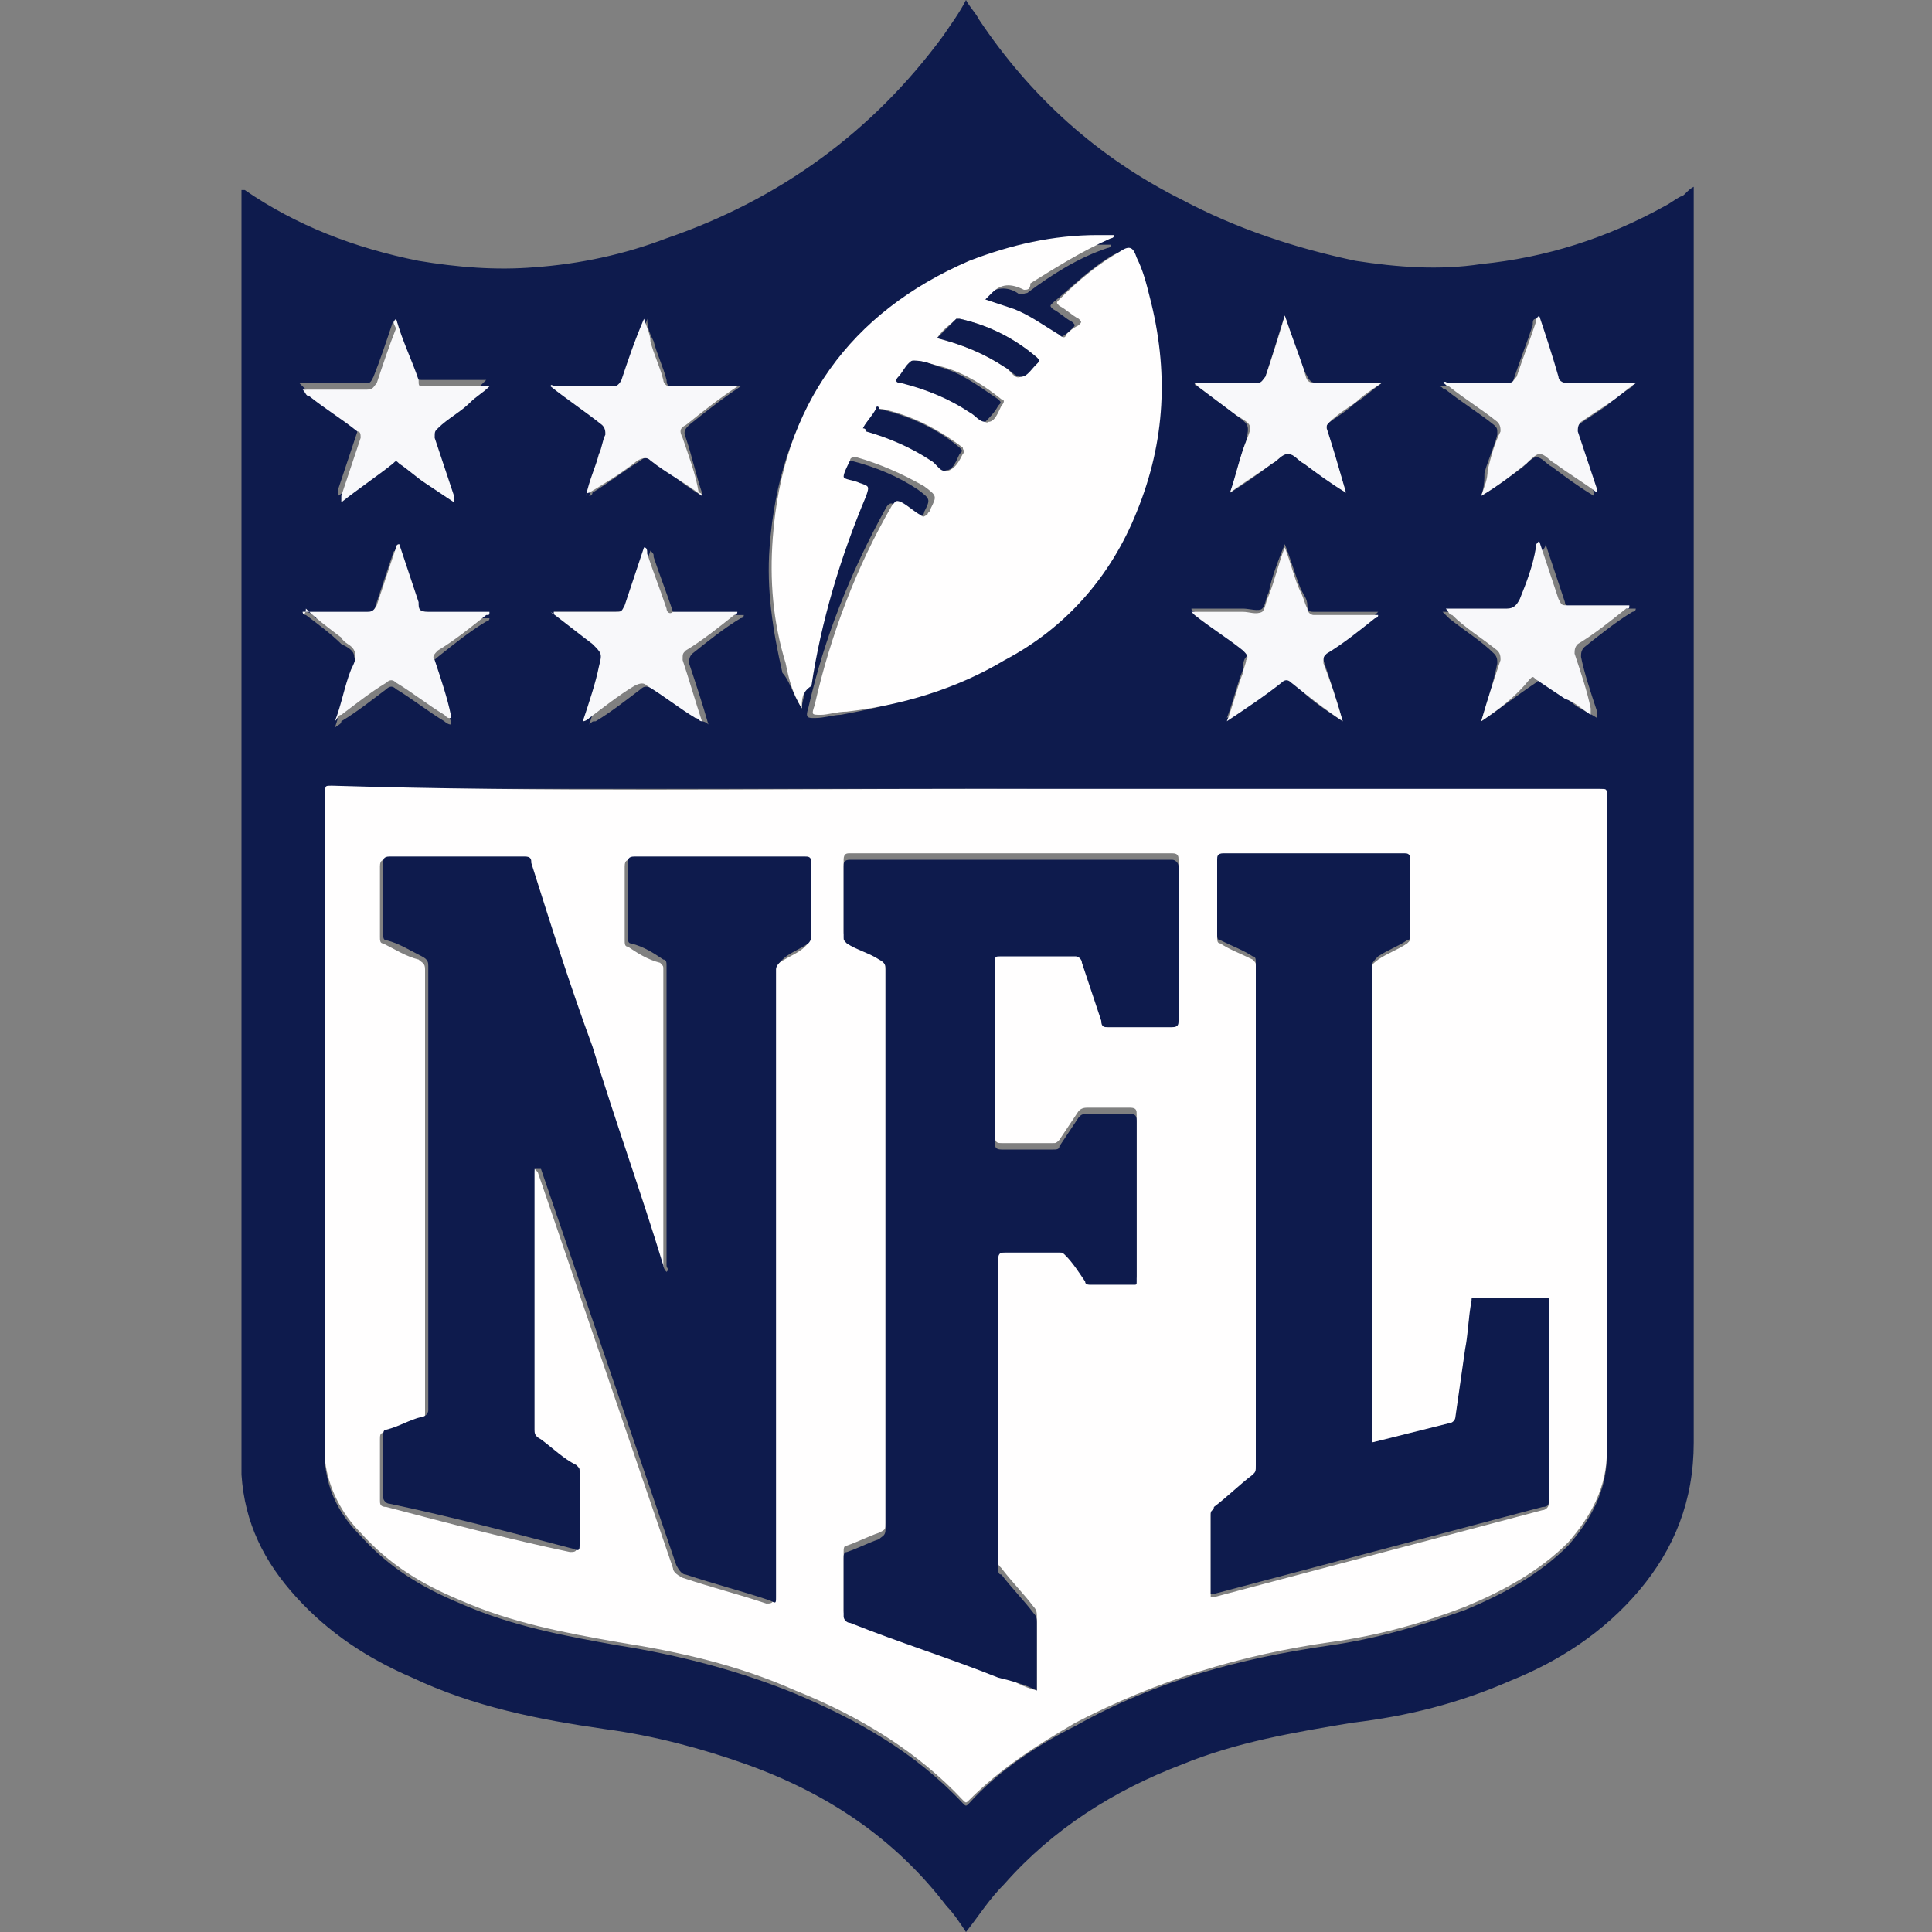 <?xml version="1.0" encoding="utf-8"?>
<!-- Generator: Adobe Illustrator 24.1.2, SVG Export Plug-In . SVG Version: 6.00 Build 0)  -->
<svg version="1.1" id="Layer_1" xmlns="http://www.w3.org/2000/svg" xmlns:xlink="http://www.w3.org/1999/xlink" x="0px" y="0px"
	 viewBox="0 0 60 60" style="enable-background:new 0 0 60 60;" xml:space="preserve">
<rect x="0" y="0" width="60" height="60" fill="#808080" stroke="none"/>
<style type="text/css">
	.st0{fill:#0E1B4D;}
	.st1{fill:#FFFEFE;}
	.st2{fill:#F8F8FA;}
</style>
<g>
	<path class="st0" d="M52.6,5.8c0,0.1,0,0.2,0,0.3c0,12.9,0,25.8,0,38.7c0,1.8-0.6,3.3-1.7,4.6c-1.1,1.3-2.5,2.2-4,2.8
		c-1.6,0.7-3.2,1.1-4.9,1.3c-1.8,0.3-3.6,0.6-5.3,1.3c-2.1,0.8-4,2-5.5,3.7c-0.5,0.5-0.8,1-1.2,1.5c-0.2-0.3-0.4-0.6-0.6-0.8
		c-1.6-2.1-3.7-3.5-6.2-4.4c-1.4-0.5-2.9-0.9-4.4-1.1c-2.1-0.3-4.1-0.7-6-1.6c-1.4-0.6-2.6-1.4-3.6-2.5s-1.6-2.3-1.7-3.8
		c0-0.2,0-0.5,0-0.7c0-13,0-26,0-39c0-0.1,0-0.1,0-0.2c0.1,0,0.1,0,0.1,0C9.2,7,11,7.7,13,8.1c1.2,0.2,2.4,0.3,3.6,0.2
		c1.4-0.1,2.8-0.4,4.1-0.9c3.5-1.2,6.4-3.3,8.6-6.3C29.5,0.8,29.8,0.4,30,0c0.1,0.2,0.3,0.4,0.4,0.6C32,3,34.1,4.9,36.7,6.2
		c1.7,0.9,3.5,1.5,5.4,1.9c1.3,0.2,2.6,0.3,3.9,0.1c2-0.2,3.9-0.8,5.7-1.8c0.2-0.1,0.3-0.2,0.5-0.3C52.3,6.1,52.4,5.9,52.6,5.8z
		 M30,24.5c-6.6,0-13.1,0-19.7,0c-0.2,0-0.2,0-0.2,0.2c0,6.8,0,13.6,0,20.5c0,0.1,0,0.2,0,0.3c0.1,0.9,0.5,1.6,1.1,2.2
		c0.9,1,1.9,1.6,3.1,2.1c1.6,0.7,3.2,1,4.9,1.3c1.9,0.3,3.8,0.8,5.5,1.5c1.9,0.8,3.7,1.8,5.2,3.4c0.1,0.1,0.1,0.1,0.2,0
		c0.9-1,2.1-1.8,3.3-2.4c2.5-1.4,5.1-2.1,7.9-2.5c1.4-0.2,2.8-0.6,4.2-1.1c1.2-0.5,2.3-1.1,3.2-2c0.7-0.8,1.2-1.7,1.2-2.8
		c0-6.8,0-13.6,0-20.4c0-0.2,0-0.2-0.2-0.2C43.1,24.6,36.6,24.5,30,24.5z M24.9,22c0-0.2,0.1-0.4,0.1-0.6c0.3-2.1,0.9-4,1.7-5.9
		c0.1-0.3,0.1-0.3-0.2-0.4c-0.2-0.1-0.4,0-0.5-0.2c0-0.1,0.1-0.3,0.2-0.5c0-0.1,0.1-0.1,0.2-0.1c0.8,0.2,1.5,0.5,2.1,0.9
		c0.4,0.3,0.4,0.3,0.2,0.7c0,0.1-0.1,0.1-0.1,0.2s-0.1,0.1-0.2,0c-0.2-0.1-0.4-0.3-0.6-0.4c-0.1-0.1-0.2-0.1-0.3,0.1
		c-1.1,2-1.9,4-2.4,6.2c-0.1,0.3,0,0.3,0.2,0.3c0.3,0,0.6-0.1,0.8-0.1c1.7-0.3,3.4-0.8,4.9-1.6c1.9-1.1,3.3-2.6,4.1-4.6
		c0.9-2.2,0.9-4.4,0.4-6.7c-0.1-0.4-0.2-0.8-0.4-1.2c-0.1-0.3-0.2-0.3-0.5-0.2c-0.7,0.4-1.3,1-1.9,1.5c-0.1,0.1-0.1,0.1,0,0.2
		c0.2,0.1,0.4,0.3,0.6,0.4c0.1,0.1,0.1,0.1,0,0.2c-0.1,0.1-0.2,0.2-0.4,0.3c-0.1,0.1-0.1,0.1-0.2,0c-0.4-0.3-0.9-0.6-1.4-0.8
		c-0.3-0.1-0.6-0.2-0.9-0.3c0.1-0.1,0.2-0.1,0.2-0.2c0.3-0.3,0.7-0.3,1-0.1c0.1,0.1,0.2,0,0.3,0c0.8-0.6,1.6-1.1,2.5-1.4
		c0,0,0.1,0,0.1-0.1c-0.1,0-0.2,0-0.2,0c-0.1,0-0.2,0-0.3,0c-1.4,0-2.7,0.3-4,0.8c-3.8,1.6-5.8,4.5-6.1,8.6
		c-0.1,1.3,0.1,2.6,0.4,3.9C24.5,21.1,24.6,21.5,24.9,22z M12.3,9.9c0,0.1,0,0.1-0.1,0.1c-0.2,0.6-0.4,1.2-0.6,1.7
		c-0.1,0.2-0.1,0.2-0.3,0.2c-0.5,0-0.9,0-1.4,0c-0.2,0-0.3,0-0.6,0C9.4,12,9.4,12,9.5,12.1c0.5,0.4,1,0.7,1.5,1.1
		c0.1,0.1,0.1,0.1,0.1,0.2c-0.2,0.6-0.4,1.2-0.6,1.8c0,0,0,0.1,0,0.2c0.6-0.4,1.1-0.8,1.6-1.2c0.1-0.1,0.1-0.1,0.2,0
		c0.3,0.2,0.5,0.4,0.8,0.6c0.3,0.2,0.6,0.4,0.9,0.6c0-0.1,0-0.1,0-0.2c-0.2-0.6-0.4-1.2-0.6-1.8c0-0.1,0-0.2,0.1-0.3
		c0.4-0.3,0.7-0.5,1-0.8c0.2-0.1,0.4-0.3,0.6-0.5c-0.7,0-1.4,0-2,0c-0.1,0-0.2,0-0.2-0.2C12.7,11.2,12.5,10.6,12.3,9.9z M21.8,15.4
		c0-0.1,0-0.1,0-0.1c-0.2-0.6-0.3-1.1-0.5-1.7c-0.1-0.2,0-0.3,0.1-0.4c0.5-0.4,1-0.8,1.6-1.2c-0.1,0-0.2,0-0.3,0c-0.6,0-1.2,0-1.8,0
		c-0.1,0-0.2,0-0.2-0.2c-0.1-0.4-0.3-0.8-0.4-1.2c-0.1-0.2-0.2-0.4-0.2-0.7c-0.2,0.7-0.5,1.3-0.7,1.9c0,0.1-0.1,0.2-0.3,0.2
		c-0.6,0-1.2,0-1.8,0h-0.1c0.5,0.4,1.1,0.8,1.6,1.2c0.1,0.1,0.1,0.1,0.1,0.3c-0.1,0.2-0.1,0.4-0.2,0.6c-0.1,0.4-0.3,0.9-0.4,1.3
		c0.1,0,0.1-0.1,0.1-0.1c0.5-0.3,1-0.7,1.5-1c0.1-0.1,0.2-0.1,0.4,0C20.8,14.7,21.3,15.1,21.8,15.4z M46,15.4
		c0.5-0.3,0.9-0.6,1.3-0.9c0.1-0.1,0.3-0.3,0.4-0.3c0.2,0,0.3,0.2,0.5,0.3c0.4,0.3,0.8,0.6,1.3,0.9c0-0.1,0-0.1,0-0.1
		c-0.2-0.6-0.4-1.2-0.6-1.8c0-0.1,0-0.2,0.1-0.3c0.3-0.2,0.6-0.4,0.9-0.6c0.2-0.2,0.5-0.4,0.8-0.6c-0.1,0-0.2,0-0.3,0
		c-0.6,0-1.2,0-1.8,0c-0.1,0-0.2,0-0.3-0.2c-0.2-0.6-0.4-1.2-0.6-1.9c-0.1,0-0.1,0.1-0.1,0.2c-0.2,0.6-0.4,1.1-0.6,1.7
		c0,0.1-0.1,0.2-0.3,0.2c-0.6,0-1.2,0-1.8,0c-0.1,0-0.1,0-0.2,0c0.1,0,0.1,0.1,0.2,0.1c0.5,0.4,1,0.7,1.5,1.1
		c0.1,0.1,0.1,0.1,0.1,0.3c-0.1,0.4-0.3,0.8-0.4,1.2C46.1,14.9,46.1,15.1,46,15.4z M42.9,11.9c-0.6,0-1.2,0-1.8,0
		c-0.4,0-0.4,0-0.6-0.4c-0.2-0.5-0.4-1.1-0.6-1.7c-0.2,0.6-0.4,1.3-0.6,1.9c-0.1,0.2-0.1,0.2-0.3,0.2c-0.6,0-1.3,0-1.9,0
		c0,0.1,0.1,0.1,0.1,0.1c0.4,0.3,0.8,0.6,1.2,0.9c0.4,0.3,0.4,0.3,0.3,0.8c-0.2,0.5-0.3,1.1-0.5,1.6c0.5-0.3,0.9-0.6,1.3-0.9
		c0.2-0.1,0.3-0.3,0.5-0.3s0.3,0.2,0.5,0.3c0.4,0.3,0.9,0.6,1.3,0.9c-0.2-0.7-0.4-1.3-0.6-2c0-0.1,0-0.2,0.1-0.2
		c0.3-0.2,0.6-0.4,0.8-0.6C42.3,12.4,42.5,12.2,42.9,11.9z M17.2,19c0,0.1,0.1,0.1,0.1,0.1c0.4,0.3,0.9,0.7,1.3,1
		c0.3,0.3,0.3,0.3,0.2,0.7c-0.2,0.6-0.3,1.1-0.5,1.7c0.1-0.1,0.1-0.1,0.2-0.1c0.5-0.3,1-0.7,1.4-1c0.1-0.1,0.2-0.1,0.4,0
		c0.5,0.3,1,0.7,1.5,1c0,0,0.1,0,0.2,0.1c-0.2-0.7-0.4-1.3-0.6-1.9c0-0.1,0-0.2,0.1-0.3c0.5-0.4,1-0.8,1.5-1.1c0,0,0.1,0,0.1-0.1
		c-0.7,0-1.3,0-2,0c-0.1,0-0.2,0-0.2-0.1c-0.2-0.6-0.4-1.1-0.6-1.7c0-0.1,0-0.1-0.1-0.2c-0.2,0.6-0.4,1.2-0.6,1.8
		C19.4,19,19.3,19,19.1,19C18.5,19,17.8,19,17.2,19z M9.4,19c0,0.1,0.1,0.1,0.1,0.1c0.4,0.3,0.8,0.6,1.1,0.9
		c0.2,0.1,0.4,0.2,0.4,0.4c0.1,0.2-0.1,0.4-0.1,0.6c-0.2,0.5-0.3,1-0.5,1.6c0.1-0.1,0.2-0.1,0.2-0.2c0.5-0.3,1-0.7,1.4-1
		c0.1-0.1,0.2-0.1,0.3,0c0.5,0.3,1,0.7,1.5,1c0,0,0.1,0.1,0.2,0.1c0-0.1,0-0.1,0-0.1c-0.2-0.6-0.4-1.2-0.5-1.7
		c-0.1-0.2,0-0.2,0.1-0.3c0.5-0.4,1-0.8,1.5-1.1c0,0,0.1,0,0.1-0.1c-0.6,0-1.2,0-1.9,0c-0.2,0-0.3-0.1-0.4-0.3
		c-0.2-0.6-0.4-1.2-0.6-1.8c-0.1,0-0.1,0.1-0.1,0.1c-0.2,0.6-0.4,1.2-0.6,1.8c0,0.1-0.1,0.2-0.3,0.2c-0.5,0-1,0-1.5,0
		C9.7,19,9.5,19,9.4,19z M41.7,22.4c-0.2-0.7-0.4-1.3-0.6-1.9c0-0.1,0-0.2,0.1-0.3c0.5-0.4,1-0.8,1.5-1.1l0.1-0.1h-0.1
		c-0.6,0-1.3,0-1.9,0c-0.1,0-0.2,0-0.2-0.2s-0.1-0.3-0.2-0.5c-0.2-0.5-0.3-0.9-0.5-1.4c-0.2,0.5-0.4,1-0.5,1.5
		c-0.1,0.2-0.1,0.4-0.2,0.5c-0.1,0.1-0.4,0-0.6,0c-0.5,0-1,0-1.6,0c0,0.1,0.1,0.1,0.1,0.1c0.5,0.4,1,0.7,1.5,1.1
		c0.1,0.1,0.2,0.2,0.1,0.3c-0.1,0.1-0.1,0.3-0.1,0.4c-0.2,0.5-0.3,1-0.5,1.5c0.6-0.4,1.1-0.8,1.7-1.2c0.1-0.1,0.2-0.1,0.3,0
		C40.6,21.7,41.1,22,41.7,22.4z M46,22.4c0.6-0.4,1.1-0.8,1.7-1.2c0.1-0.1,0.2-0.1,0.2,0c0.3,0.2,0.6,0.4,0.9,0.6
		c0.2,0.2,0.5,0.3,0.8,0.5c0-0.1,0-0.1,0-0.2c-0.2-0.6-0.4-1.2-0.5-1.7c0-0.1,0-0.2,0.1-0.3c0.5-0.4,1-0.8,1.5-1.1
		c0,0,0.1,0,0.1-0.1c-0.6,0-1.3,0-1.9,0c-0.2,0-0.3-0.1-0.3-0.2c-0.2-0.6-0.4-1.2-0.6-1.8c0,0.1-0.1,0.2-0.1,0.2
		c-0.2,0.5-0.4,1-0.5,1.6C47.1,18.9,47,19,46.7,19c-0.6,0-1.2,0-1.9,0c0.1,0.1,0.1,0.1,0.2,0.2c0.5,0.4,1,0.7,1.4,1.1
		c0.1,0.1,0.1,0.2,0.1,0.3C46.4,21.1,46.2,21.8,46,22.4z"/>
	<path class="st1" d="M30,24.5c6.6,0,13.1,0,19.7,0c0.2,0,0.2,0,0.2,0.2c0,6.8,0,13.6,0,20.4c0,1.1-0.5,2-1.2,2.8
		c-0.9,0.9-2,1.5-3.2,2c-1.3,0.5-2.7,0.9-4.2,1.1c-2.8,0.4-5.4,1.2-7.9,2.5c-1.2,0.7-2.3,1.4-3.3,2.4C30,56,30,56,29.9,55.9
		c-1.4-1.5-3.2-2.6-5.2-3.4c-1.8-0.8-3.6-1.2-5.5-1.5c-1.7-0.3-3.3-0.6-4.9-1.3c-1.2-0.5-2.2-1.1-3.1-2.1c-0.6-0.6-1-1.4-1.1-2.2
		c0-0.1,0-0.2,0-0.3c0-6.8,0-13.6,0-20.5c0-0.2,0-0.2,0.2-0.2C16.9,24.6,23.4,24.5,30,24.5z M16.6,36.3
		C16.6,36.2,16.6,36.2,16.6,36.3l0.1,0.1c1.4,4.1,2.8,8.2,4.2,12.3c0,0.1,0.1,0.2,0.3,0.3c0.9,0.3,1.7,0.5,2.6,0.8
		c0.1,0,0.2,0,0.2-0.1c0-1.3,0-2.6,0-3.9c0-5.2,0-10.4,0-15.6c0-0.2,0-0.3,0.2-0.3c0.3-0.2,0.6-0.3,0.8-0.5c0.1-0.1,0.1-0.1,0.1-0.3
		c0-0.7,0-1.5,0-2.2c0-0.1,0-0.2-0.2-0.2c-1.8,0-3.5,0-5.3,0c-0.1,0-0.2,0-0.2,0.2c0,0.8,0,1.5,0,2.3c0,0.1,0,0.2,0.1,0.2
		c0.3,0.2,0.6,0.4,1,0.5c0.1,0.1,0.1,0.1,0.1,0.2c0,3.1,0,6.2,0,9.3c0,0.1,0,0.1,0,0.2c0-0.1,0-0.1-0.1-0.2
		c-0.7-2.3-1.5-4.5-2.2-6.8c-0.6-1.9-1.2-3.8-1.9-5.7c0-0.1-0.1-0.2-0.2-0.2c-1.4,0-2.8,0-4.2,0c-0.1,0-0.2,0-0.2,0.2
		c0,0.7,0,1.5,0,2.2c0,0.1,0,0.2,0.1,0.2c0.4,0.2,0.7,0.4,1.1,0.5c0.1,0.1,0.2,0.1,0.2,0.3c0,4.6,0,9.2,0,13.8c0,0.1,0,0.2-0.2,0.2
		c-0.4,0.1-0.7,0.3-1.1,0.4c-0.1,0-0.1,0.1-0.1,0.2c0,0.6,0,1.3,0,1.9c0,0.1,0,0.2,0.2,0.2c1.9,0.5,3.8,1,5.7,1.4
		c0.1,0,0.2,0,0.2-0.1c0-0.8,0-1.5,0-2.3c0-0.1,0-0.2-0.1-0.2c-0.4-0.3-0.7-0.6-1.1-0.8c-0.1-0.1-0.2-0.2-0.2-0.3c0-2.6,0-5.3,0-7.9
		C16.6,36.4,16.6,36.3,16.6,36.3z M32.2,52.5c0-0.8,0-1.6,0-2.3c0-0.1,0-0.2-0.1-0.3c-0.3-0.4-0.7-0.8-1-1.2
		C31,48.6,31,48.6,31,48.5c0-3.2,0-6.4,0-9.6c0-0.1,0-0.2,0.2-0.2c0.6,0,1.1,0,1.7,0c0.1,0,0.2,0,0.2,0.1c0.2,0.3,0.4,0.6,0.6,0.8
		c0.1,0.1,0.1,0.1,0.2,0.1c0.4,0,0.9,0,1.3,0c0.1,0,0.1,0,0.1-0.1c0-1.7,0-3.4,0-5c0-0.1,0-0.2-0.2-0.2c-0.4,0-0.8,0-1.3,0
		c-0.1,0-0.2,0-0.3,0.1c-0.2,0.3-0.4,0.6-0.6,0.9c-0.1,0.1-0.1,0.1-0.2,0.1c-0.5,0-1.1,0-1.6,0c-0.1,0-0.2,0-0.2-0.2
		c0-1.9,0-3.7,0-5.6c0-0.1,0-0.2,0.2-0.2c0.8,0,1.5,0,2.3,0c0.1,0,0.2,0,0.2,0.2c0.2,0.6,0.4,1.2,0.6,1.8c0,0.1,0.1,0.2,0.2,0.2
		c0.7,0,1.3,0,2,0c0.1,0,0.2,0,0.2-0.2c0-1.6,0-3.2,0-4.8c0-0.1,0-0.2-0.2-0.2c-3.3,0-6.7,0-10,0c-0.1,0-0.2,0-0.2,0.2
		c0,0.7,0,1.5,0,2.2c0,0.1,0,0.2,0.1,0.2c0.3,0.2,0.7,0.3,1,0.5c0.1,0.1,0.2,0.1,0.2,0.3c0,1.3,0,2.6,0,3.9c0,4.5,0,9,0,13.5
		c0,0.2,0,0.2-0.2,0.3c-0.3,0.1-0.7,0.3-1,0.4c-0.1,0-0.1,0.1-0.1,0.2c0,0.6,0,1.2,0,1.8c0,0.1,0,0.2,0.2,0.2
		c1.5,0.6,3.1,1.1,4.6,1.7C31.4,52.2,31.8,52.4,32.2,52.5z M42.6,44.8c0-0.1,0-0.2,0-0.2c0-3.3,0-6.5,0-9.8c0-1.6,0-3.1,0-4.7
		c0-0.2,0.1-0.2,0.2-0.3c0.3-0.2,0.6-0.3,0.9-0.5c0.1-0.1,0.1-0.1,0.1-0.2c0-0.8,0-1.5,0-2.3c0-0.1,0-0.2-0.2-0.2
		c-1.9,0-3.8,0-5.6,0c-0.1,0-0.2,0-0.2,0.2c0,0.8,0,1.5,0,2.3c0,0.1,0,0.2,0.1,0.2c0.3,0.2,0.6,0.3,1,0.5C39,29.9,39,29.9,39,30
		c0,5.2,0,10.4,0,15.6c0,0.1,0,0.2-0.1,0.3c-0.4,0.3-0.8,0.7-1.2,1c-0.1,0-0.1,0.1-0.1,0.2c0,0.8,0,1.7,0,2.5c0.1,0,0.1,0,0.1,0
		c3.4-0.9,6.8-1.8,10.2-2.7c0.1,0,0.2-0.1,0.2-0.2c0-1.7,0-3.3,0-5c0-0.4,0-0.8,0-1.2c0-0.1,0-0.1-0.1-0.1c-0.7,0-1.5,0-2.2,0
		c-0.1,0-0.1,0-0.1,0.1c-0.1,0.5-0.1,1-0.2,1.5c-0.1,0.7-0.2,1.4-0.3,2.1c0,0.1-0.1,0.2-0.2,0.2c-0.4,0.1-0.8,0.2-1.2,0.3
		C43.5,44.6,43.1,44.7,42.6,44.8z"/>
	<path class="st1" d="M24.9,22c-0.3-0.5-0.4-0.9-0.5-1.4C24,19.3,23.9,18,24,16.7c0.3-4.1,2.4-7,6.1-8.6c1.3-0.5,2.6-0.8,4-0.8
		c0.1,0,0.2,0,0.3,0s0.2,0,0.2,0c0,0.1-0.1,0.1-0.1,0.1c-0.9,0.4-1.7,0.9-2.5,1.4C32,9,31.9,9,31.8,9c-0.4-0.2-0.7-0.2-1,0.1
		c-0.1,0.1-0.1,0.1-0.2,0.2c0.3,0.1,0.6,0.2,0.9,0.3c0.5,0.2,0.9,0.5,1.4,0.8c0.1,0.1,0.2,0.1,0.2,0c0.1-0.1,0.2-0.2,0.4-0.3
		c0.1-0.1,0.1-0.1,0-0.2c-0.2-0.1-0.4-0.3-0.6-0.4c-0.1-0.1-0.1-0.1,0-0.2c0.6-0.6,1.2-1.1,1.9-1.5c0.3-0.2,0.4-0.1,0.5,0.2
		c0.2,0.4,0.3,0.8,0.4,1.2c0.6,2.3,0.5,4.5-0.4,6.7c-0.8,2-2.2,3.6-4.1,4.6c-1.5,0.9-3.2,1.4-4.9,1.6c-0.3,0-0.6,0.1-0.8,0.1
		c-0.3,0-0.3,0-0.2-0.3c0.5-2.2,1.3-4.3,2.4-6.2c0.1-0.1,0.1-0.2,0.3-0.1c0.2,0.1,0.4,0.3,0.6,0.4c0.1,0.1,0.1,0,0.2,0
		c0-0.1,0.1-0.1,0.1-0.2c0.2-0.4,0.2-0.4-0.2-0.7c-0.7-0.4-1.4-0.7-2.1-0.9c-0.1,0-0.2,0-0.2,0.1c-0.1,0.2-0.2,0.4-0.2,0.5
		s0.3,0.1,0.5,0.2c0.3,0.1,0.3,0.1,0.2,0.4c-0.8,1.9-1.4,3.9-1.7,5.9C24.9,21.5,24.9,21.7,24.9,22z M26.8,13.3c0.1,0,0.1,0,0.2,0.1
		c0.7,0.2,1.4,0.5,2,0.9c0.2,0.1,0.3,0.4,0.5,0.3c0.2-0.1,0.3-0.3,0.4-0.5c0.1-0.1,0-0.1,0-0.2c-0.8-0.6-1.6-1-2.5-1.2
		c-0.1,0-0.1,0-0.1,0C27.1,12.9,26.9,13.1,26.8,13.3z M28.4,11.2c-0.1,0-0.1,0-0.1,0.1c-0.1,0.1-0.2,0.3-0.3,0.4
		c-0.1,0.1-0.1,0.1,0.1,0.2c0.7,0.2,1.4,0.5,2.1,0.9c0.2,0.1,0.4,0.4,0.5,0.3c0.2,0,0.3-0.3,0.4-0.5c0.1-0.1,0.1-0.2,0-0.2
		c-0.5-0.4-1.1-0.8-1.8-1C28.9,11.3,28.6,11.2,28.4,11.2z M29.1,10.5L29.1,10.5c0.8,0.2,1.5,0.5,2.1,0.9c0.2,0.1,0.3,0.4,0.5,0.3
		c0.2,0,0.3-0.3,0.5-0.4l0,0c0.1-0.1,0.1-0.1,0-0.2c-0.7-0.6-1.5-1-2.4-1.2h-0.1C29.5,10.1,29.3,10.2,29.1,10.5z"/>
	<path class="st2" d="M12.3,9.9c0.2,0.7,0.5,1.3,0.7,1.9c0,0.2,0,0.2,0.2,0.2c0.7,0,1.3,0,2,0c-0.2,0.2-0.4,0.3-0.6,0.5
		c-0.3,0.3-0.7,0.5-1,0.8c-0.1,0.1-0.1,0.1-0.1,0.3c0.2,0.6,0.4,1.2,0.6,1.8c0,0,0,0.1,0,0.2c-0.3-0.2-0.6-0.4-0.9-0.6
		c-0.3-0.2-0.5-0.4-0.8-0.6c-0.1-0.1-0.1-0.1-0.2,0c-0.5,0.4-1.1,0.8-1.6,1.2c0-0.1,0-0.1,0-0.2c0.2-0.6,0.4-1.2,0.6-1.8
		c0-0.1,0-0.2-0.1-0.2c-0.5-0.4-1-0.7-1.5-1.1c-0.1,0-0.1-0.1-0.2-0.2c0.2,0,0.4,0,0.6,0c0.5,0,0.9,0,1.4,0c0.2,0,0.2-0.1,0.3-0.2
		c0.2-0.6,0.4-1.2,0.6-1.7C12.2,10,12.2,10,12.3,9.9z"/>
	<path class="st2" d="M21.8,15.4c-0.5-0.4-1.1-0.7-1.6-1.1c-0.1-0.1-0.2-0.1-0.4,0c-0.5,0.4-1,0.7-1.5,1c0,0-0.1,0-0.1,0.1
		c0.1-0.5,0.3-0.9,0.4-1.3c0.1-0.2,0.1-0.4,0.2-0.6c0-0.1,0-0.2-0.1-0.3c-0.5-0.4-1.1-0.8-1.6-1.2c0-0.1,0.1,0,0.1,0
		c0.6,0,1.2,0,1.8,0c0.1,0,0.2,0,0.3-0.2c0.2-0.6,0.4-1.2,0.7-1.9c0.1,0.3,0.2,0.5,0.2,0.7c0.1,0.4,0.3,0.8,0.4,1.2
		c0,0.1,0.1,0.2,0.2,0.2c0.6,0,1.2,0,1.8,0c0.1,0,0.1,0,0.3,0c-0.6,0.4-1.1,0.8-1.6,1.2c-0.2,0.1-0.2,0.2-0.1,0.4
		c0.2,0.6,0.4,1.1,0.5,1.7C21.8,15.3,21.8,15.4,21.8,15.4z"/>
	<path class="st2" d="M46,15.4c0.1-0.3,0.2-0.5,0.2-0.8c0.1-0.4,0.2-0.8,0.4-1.2c0-0.1,0-0.2-0.1-0.3c-0.5-0.4-1-0.7-1.5-1.1
		c-0.1,0-0.1-0.1-0.2-0.1c0.1-0.1,0.1,0,0.2,0c0.6,0,1.2,0,1.8,0c0.2,0,0.2-0.1,0.3-0.2c0.2-0.6,0.4-1.1,0.6-1.7
		c0-0.1,0-0.1,0.1-0.2c0.2,0.6,0.4,1.2,0.6,1.9c0,0.1,0.1,0.2,0.3,0.2c0.6,0,1.2,0,1.8,0c0.1,0,0.1,0,0.3,0
		c-0.3,0.2-0.5,0.4-0.8,0.6c-0.3,0.2-0.6,0.4-0.9,0.6C49,13.2,49,13.3,49,13.4c0.2,0.6,0.4,1.2,0.6,1.8v0.1
		c-0.4-0.3-0.9-0.6-1.3-0.9c-0.2-0.1-0.3-0.3-0.5-0.3c-0.1,0-0.3,0.2-0.4,0.3C46.9,14.8,46.5,15.1,46,15.4z"/>
	<path class="st2" d="M42.9,11.9c-0.3,0.2-0.6,0.4-0.8,0.6c-0.3,0.2-0.6,0.4-0.8,0.6c-0.1,0.1-0.1,0.1-0.1,0.2
		c0.2,0.6,0.4,1.3,0.6,2c-0.5-0.3-0.9-0.6-1.3-0.9c-0.2-0.1-0.3-0.3-0.5-0.3s-0.3,0.2-0.5,0.3c-0.4,0.3-0.9,0.6-1.3,0.9
		c0.2-0.6,0.3-1.1,0.5-1.6s0.2-0.5-0.3-0.8c-0.4-0.3-0.8-0.6-1.2-0.9l-0.1-0.1c0.6,0,1.3,0,1.9,0c0.2,0,0.2-0.1,0.3-0.2
		c0.2-0.6,0.4-1.2,0.6-1.9c0.2,0.6,0.4,1.1,0.6,1.7c0.1,0.4,0.1,0.4,0.6,0.4C41.7,11.9,42.2,11.9,42.9,11.9z"/>
	<path class="st2" d="M17.2,19c0.6,0,1.3,0,1.9,0c0.2,0,0.2,0,0.3-0.2c0.2-0.6,0.4-1.2,0.6-1.8c0.1,0,0.1,0.1,0.1,0.2
		c0.2,0.6,0.4,1.1,0.6,1.7c0,0.1,0.1,0.2,0.2,0.1c0.7,0,1.3,0,2,0c0,0.1-0.1,0.1-0.1,0.1c-0.5,0.4-1,0.8-1.5,1.1
		c-0.1,0.1-0.1,0.1-0.1,0.3c0.2,0.6,0.4,1.3,0.6,1.9c-0.1,0-0.1-0.1-0.2-0.1c-0.5-0.3-1-0.7-1.5-1c-0.1-0.1-0.2-0.1-0.4,0
		c-0.5,0.3-1,0.7-1.4,1c0,0-0.1,0.1-0.2,0.1c0.2-0.6,0.4-1.2,0.5-1.7c0.1-0.4,0.1-0.4-0.2-0.7c-0.4-0.3-0.9-0.7-1.3-1
		C17.2,19.1,17.2,19.1,17.2,19z"/>
	<path class="st2" d="M9.4,19c0.2,0,0.3,0,0.5,0c0.5,0,1,0,1.5,0c0.1,0,0.2,0,0.3-0.2c0.2-0.6,0.4-1.2,0.6-1.8c0,0,0-0.1,0.1-0.1
		c0.2,0.6,0.4,1.2,0.6,1.8c0,0.2,0,0.3,0.3,0.3c0.6,0,1.2,0,1.9,0c0,0.1,0,0.1-0.1,0.1c-0.5,0.4-1,0.8-1.5,1.1
		c-0.1,0.1-0.2,0.2-0.1,0.3c0.2,0.6,0.4,1.2,0.5,1.7v0.1c-0.1,0-0.1,0-0.2-0.1c-0.5-0.3-1-0.7-1.5-1c-0.1-0.1-0.2-0.1-0.3,0
		c-0.5,0.3-1,0.7-1.4,1c-0.1,0-0.1,0.1-0.2,0.2c0.2-0.5,0.3-1.1,0.5-1.6c0.1-0.2,0.2-0.4,0.1-0.6c-0.1-0.2-0.3-0.2-0.4-0.4
		c-0.4-0.3-0.8-0.6-1.1-0.9C9.5,19.1,9.4,19.1,9.4,19z"/>
	<path class="st2" d="M41.7,22.4c-0.6-0.4-1.1-0.8-1.6-1.2c-0.1-0.1-0.2-0.1-0.3,0c-0.5,0.4-1.1,0.8-1.7,1.2c0.2-0.5,0.3-1,0.5-1.5
		c0-0.1,0.1-0.3,0.1-0.4c0.1-0.1,0-0.2-0.1-0.3c-0.5-0.4-1-0.7-1.5-1.1L37,19c0.5,0,1,0,1.6,0c0.2,0,0.4,0.1,0.6,0
		c0.1-0.1,0.1-0.3,0.2-0.5c0.2-0.5,0.3-1,0.5-1.5c0.2,0.5,0.3,1,0.5,1.4c0.1,0.2,0.1,0.3,0.2,0.5c0,0.1,0.1,0.2,0.2,0.2
		c0.6,0,1.3,0,1.9,0h0.1c0,0.1-0.1,0.1-0.1,0.1c-0.5,0.4-1,0.8-1.5,1.1c-0.1,0.1-0.1,0.1-0.1,0.3C41.3,21.1,41.5,21.7,41.7,22.4z"/>
	<path class="st2" d="M46,22.4c0.2-0.7,0.4-1.3,0.6-1.9c0-0.1,0-0.2-0.1-0.3c-0.5-0.4-1-0.7-1.4-1.1c-0.1,0-0.1-0.1-0.2-0.2
		c0.7,0,1.3,0,1.9,0c0.2,0,0.3-0.1,0.4-0.3c0.2-0.5,0.4-1,0.5-1.6c0-0.1,0-0.1,0.1-0.2c0.2,0.6,0.4,1.2,0.6,1.8
		c0.1,0.2,0.1,0.2,0.3,0.2c0.6,0,1.3,0,1.9,0c0,0.1,0,0.1-0.1,0.1c-0.5,0.4-1,0.8-1.5,1.1c-0.1,0.1-0.1,0.2-0.1,0.3
		c0.2,0.6,0.4,1.2,0.5,1.7c0,0,0,0.1,0,0.2c-0.3-0.2-0.5-0.4-0.8-0.5c-0.3-0.2-0.6-0.4-0.9-0.6c-0.1-0.1-0.1-0.1-0.2,0
		C47.1,21.6,46.6,22,46,22.4z"/>
	<path class="st0" d="M16.6,36.3c0,0.1,0,0.1,0,0.2c0,2.6,0,5.3,0,7.9c0,0.1,0,0.2,0.2,0.3c0.4,0.3,0.7,0.6,1.1,0.8
		c0.1,0.1,0.1,0.1,0.1,0.2c0,0.8,0,1.5,0,2.3c0,0.1,0,0.2-0.2,0.1c-1.9-0.5-3.8-1-5.7-1.4c-0.1,0-0.2-0.1-0.2-0.2c0-0.6,0-1.3,0-1.9
		c0-0.1,0-0.2,0.1-0.2c0.4-0.1,0.7-0.3,1.1-0.4c0.1,0,0.2-0.1,0.2-0.2c0-4.6,0-9.2,0-13.8c0-0.1,0-0.2-0.2-0.3
		c-0.4-0.2-0.7-0.4-1.1-0.5c-0.1,0-0.1-0.1-0.1-0.2c0-0.7,0-1.5,0-2.2c0-0.1,0-0.2,0.2-0.2c1.4,0,2.8,0,4.2,0c0.2,0,0.2,0.1,0.2,0.2
		c0.6,1.9,1.2,3.8,1.9,5.7c0.7,2.3,1.5,4.5,2.2,6.8c0,0,0,0.1,0.1,0.2c0.1-0.1,0-0.1,0-0.2c0-3.1,0-6.2,0-9.3c0-0.1,0-0.2-0.1-0.2
		c-0.3-0.2-0.6-0.4-1-0.5c-0.1,0-0.1-0.1-0.1-0.2c0-0.8,0-1.5,0-2.3c0-0.1,0-0.2,0.2-0.2c1.8,0,3.5,0,5.3,0c0.1,0,0.2,0,0.2,0.2
		c0,0.7,0,1.5,0,2.2c0,0.1,0,0.2-0.1,0.3c-0.3,0.2-0.6,0.3-0.8,0.5c-0.1,0.1-0.2,0.2-0.2,0.3c0,5.2,0,10.4,0,15.6c0,1.3,0,2.6,0,3.9
		c0,0.2,0,0.2-0.2,0.1c-0.9-0.3-1.7-0.5-2.6-0.8c-0.1,0-0.2-0.1-0.3-0.3c-1.4-4.1-2.8-8.2-4.2-12.3C16.6,36.3,16.6,36.3,16.6,36.3
		C16.6,36.2,16.6,36.2,16.6,36.3z"/>
	<path class="st0" d="M32.2,52.5c-0.4-0.2-0.8-0.3-1.2-0.4c-1.5-0.6-3.1-1.1-4.6-1.7c-0.1,0-0.2-0.1-0.2-0.2c0-0.6,0-1.2,0-1.8
		c0-0.1,0-0.2,0.1-0.2c0.3-0.1,0.7-0.3,1-0.4c0.1-0.1,0.2-0.1,0.2-0.3c0-4.5,0-9,0-13.5c0-1.3,0-2.6,0-3.9c0-0.1,0-0.2-0.2-0.3
		c-0.3-0.2-0.7-0.3-1-0.5c-0.1-0.1-0.1-0.1-0.1-0.2c0-0.7,0-1.5,0-2.2c0-0.1,0-0.2,0.2-0.2c3.3,0,6.7,0,10,0c0.1,0,0.2,0.1,0.2,0.2
		c0,1.6,0,3.2,0,4.8c0,0.1,0,0.2-0.2,0.2c-0.7,0-1.3,0-2,0c-0.1,0-0.2,0-0.2-0.2c-0.2-0.6-0.4-1.2-0.6-1.8c0-0.1-0.1-0.2-0.2-0.2
		c-0.8,0-1.5,0-2.3,0c-0.2,0-0.2,0-0.2,0.2c0,1.9,0,3.7,0,5.6c0,0.1,0,0.2,0.2,0.2c0.5,0,1.1,0,1.6,0c0.1,0,0.2,0,0.2-0.1
		c0.2-0.3,0.4-0.6,0.6-0.9c0.1-0.1,0.1-0.1,0.3-0.1c0.4,0,0.8,0,1.3,0c0.1,0,0.2,0,0.2,0.2c0,1.7,0,3.4,0,5c0,0.1,0,0.1-0.1,0.1
		c-0.4,0-0.9,0-1.3,0c-0.1,0-0.2,0-0.2-0.1c-0.2-0.3-0.4-0.6-0.6-0.8c-0.1-0.1-0.1-0.1-0.2-0.1c-0.6,0-1.1,0-1.7,0
		c-0.1,0-0.2,0-0.2,0.2c0,3.2,0,6.4,0,9.6c0,0.1,0,0.2,0.1,0.2c0.3,0.4,0.7,0.8,1,1.2c0.1,0.1,0.1,0.2,0.1,0.3
		C32.2,51,32.2,51.7,32.2,52.5z"/>
	<path class="st0" d="M42.6,44.8c0.4-0.1,0.8-0.2,1.2-0.3s0.8-0.2,1.2-0.3c0.1,0,0.2-0.1,0.2-0.2c0.1-0.7,0.2-1.4,0.3-2.1
		c0.1-0.5,0.1-1,0.2-1.5c0-0.1,0-0.1,0.1-0.1c0.7,0,1.5,0,2.2,0c0.1,0,0.1,0,0.1,0.1c0,0.4,0,0.8,0,1.2c0,1.7,0,3.3,0,5
		c0,0.1,0,0.2-0.2,0.2c-3.4,0.9-6.8,1.8-10.2,2.7h-0.1c0-0.8,0-1.7,0-2.5c0-0.1,0.1-0.1,0.1-0.2c0.4-0.3,0.8-0.7,1.2-1
		c0.1-0.1,0.1-0.1,0.1-0.3c0-5.2,0-10.4,0-15.6c0-0.1,0-0.2-0.1-0.2c-0.3-0.2-0.6-0.3-1-0.5c-0.1,0-0.1-0.1-0.1-0.2
		c0-0.8,0-1.5,0-2.3c0-0.1,0-0.2,0.2-0.2c1.9,0,3.8,0,5.6,0c0.1,0,0.2,0,0.2,0.2c0,0.8,0,1.5,0,2.3c0,0.1,0,0.2-0.1,0.2
		c-0.3,0.2-0.6,0.3-0.9,0.5c-0.1,0.1-0.2,0.2-0.2,0.3c0,1.6,0,3.1,0,4.7c0,3.3,0,6.5,0,9.8C42.6,44.6,42.6,44.7,42.6,44.8z"/>
	<path class="st0" d="M26.8,13.3c0.1-0.2,0.3-0.4,0.4-0.6c0-0.1,0.1-0.1,0.1,0c0.9,0.2,1.8,0.6,2.5,1.2c0.1,0.1,0.1,0.1,0,0.2
		c-0.1,0.2-0.2,0.5-0.4,0.5c-0.2,0.1-0.3-0.2-0.5-0.3c-0.6-0.4-1.3-0.7-2-0.9C26.9,13.4,26.9,13.3,26.8,13.3z"/>
	<path class="st0" d="M28.4,11.2c0.3,0,0.5,0.1,0.8,0.2c0.7,0.2,1.2,0.6,1.8,1c0.1,0.1,0.1,0.1,0,0.2c-0.1,0.2-0.3,0.4-0.4,0.5
		c-0.2,0-0.3-0.2-0.5-0.3c-0.6-0.4-1.3-0.7-2.1-0.9c-0.2,0-0.2-0.1-0.1-0.2c0.1-0.1,0.2-0.3,0.3-0.4C28.3,11.2,28.3,11.2,28.4,11.2z
		"/>
	<path class="st0" d="M29.1,10.5c0.2-0.2,0.4-0.4,0.6-0.6h0.1c0.9,0.2,1.7,0.6,2.4,1.2c0.1,0.1,0.1,0.1,0,0.2l0,0
		c-0.2,0.2-0.3,0.4-0.5,0.4s-0.3-0.2-0.5-0.3C30.6,11,29.9,10.7,29.1,10.5L29.1,10.5z"/>
</g>
</svg>
